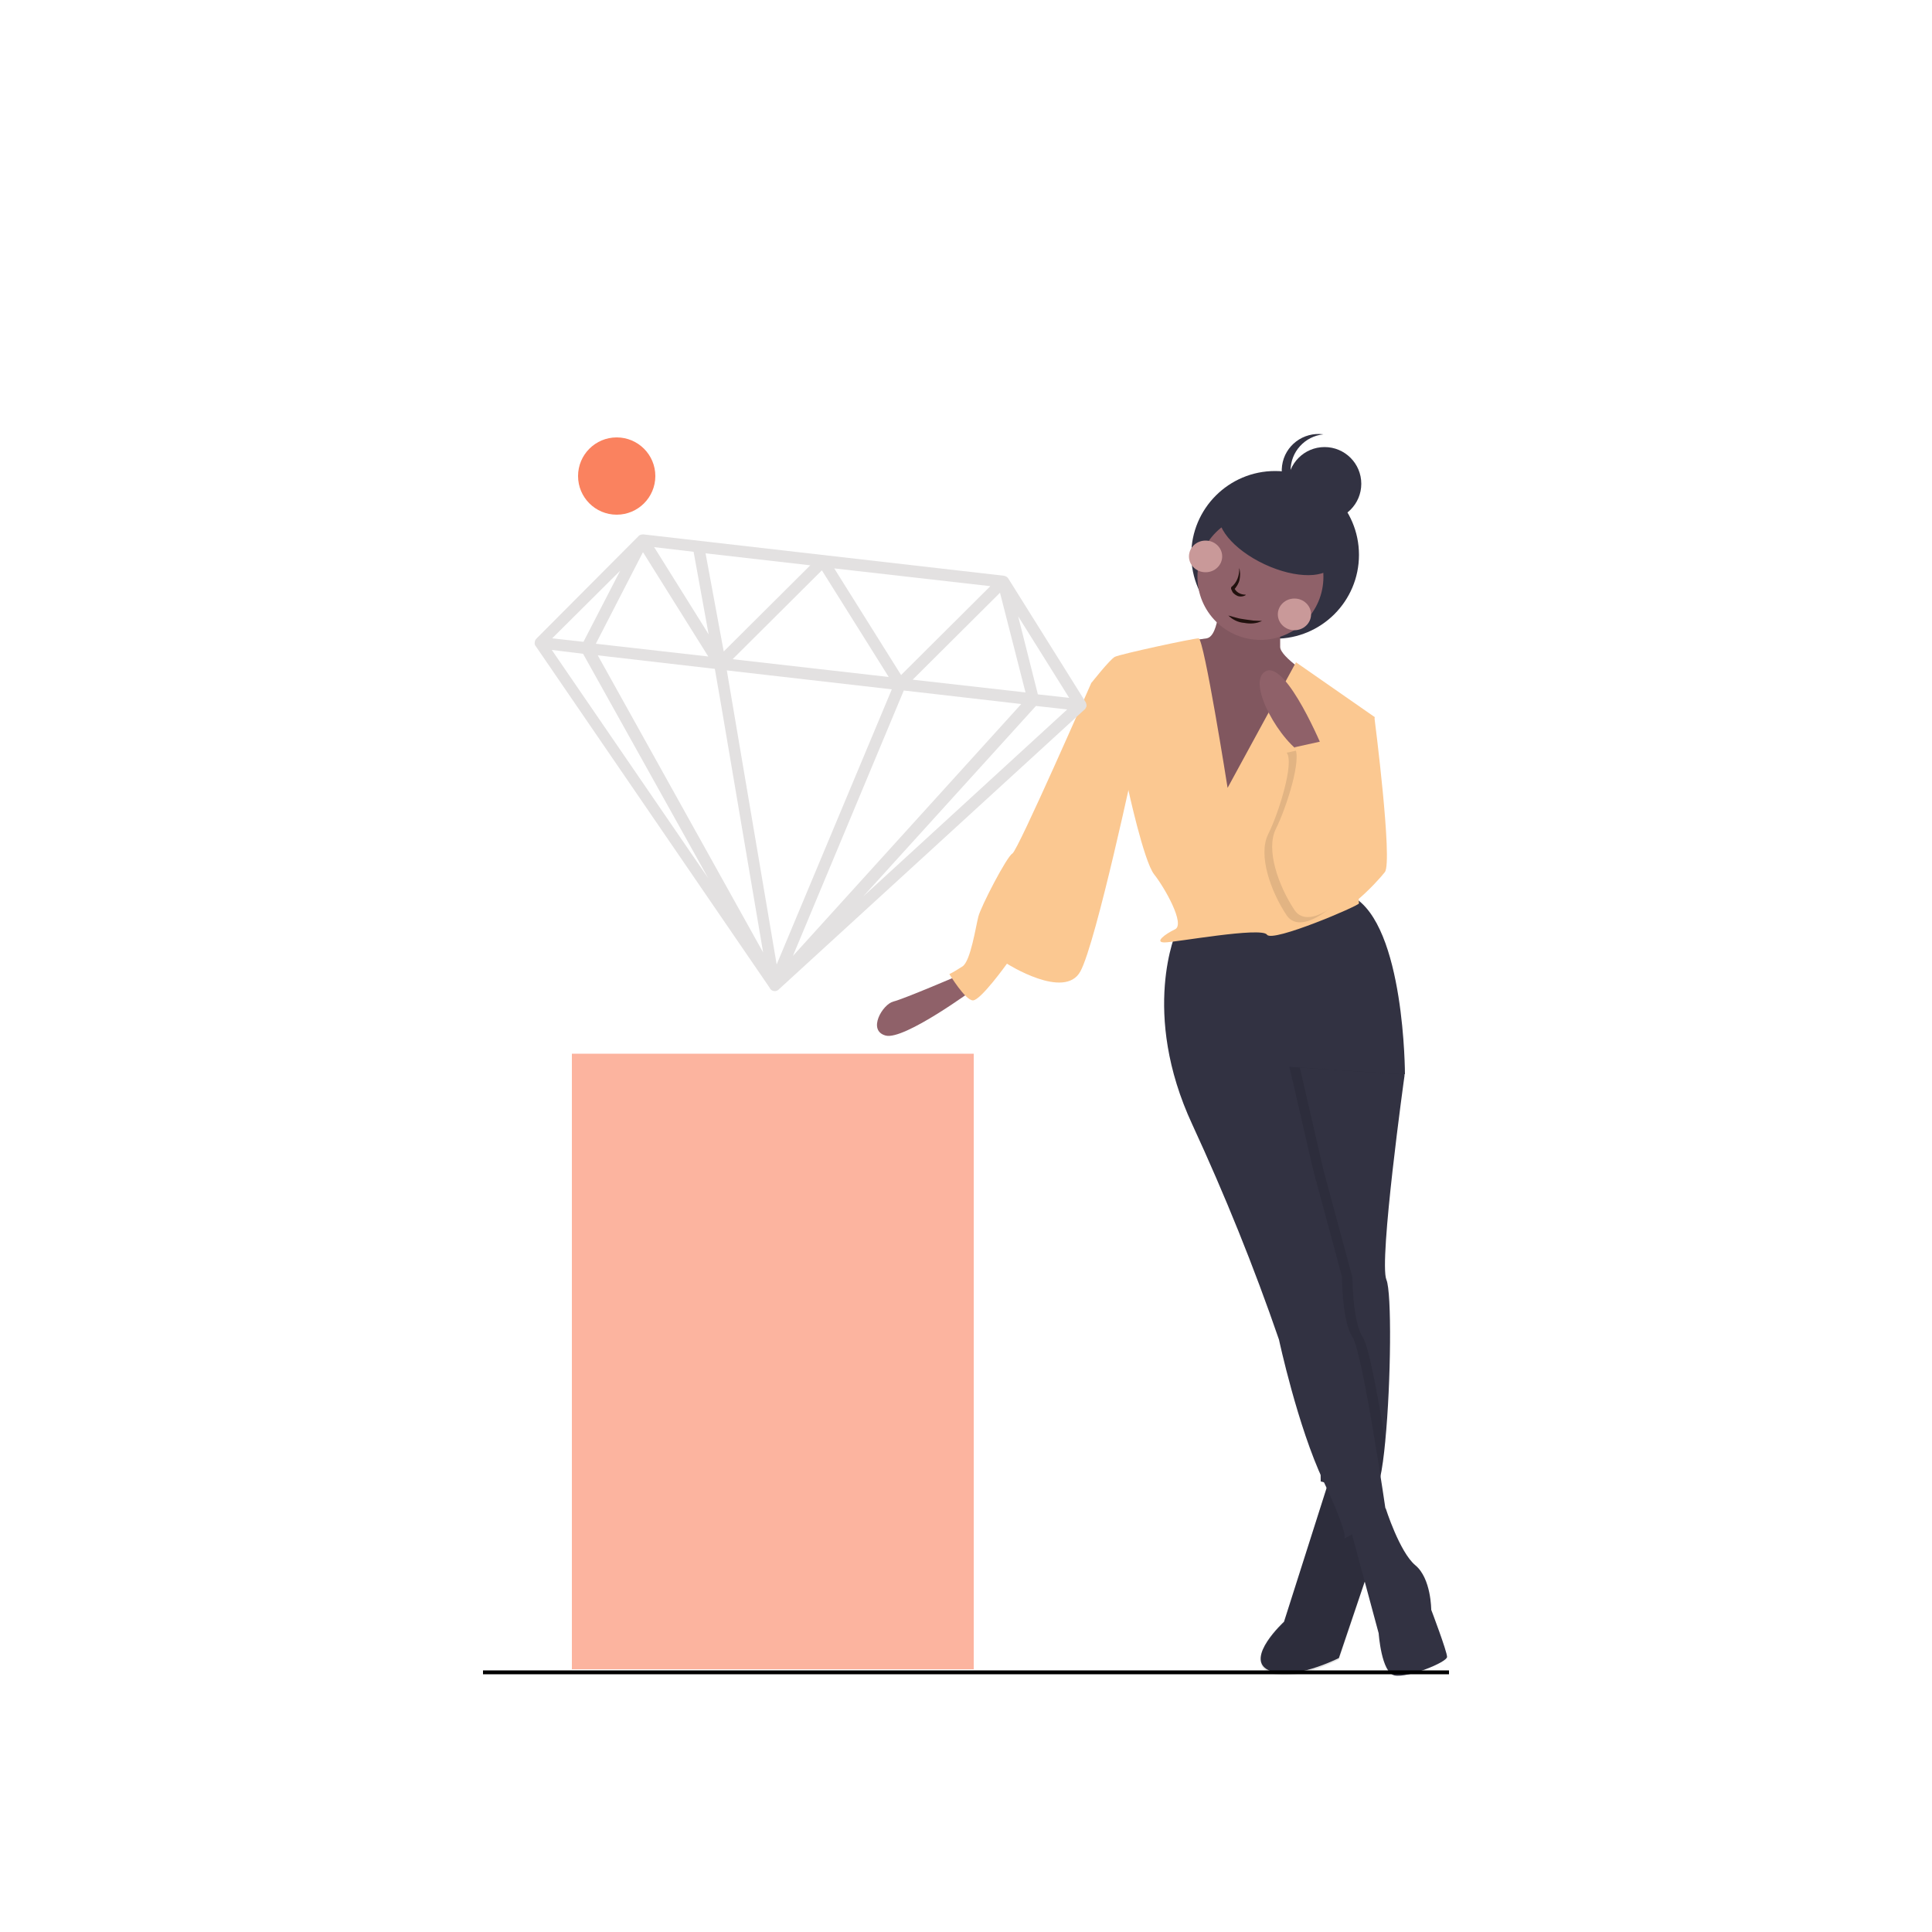 <svg xmlns="http://www.w3.org/2000/svg" xmlns:xlink="http://www.w3.org/1999/xlink" id="Layer_1" x="0px" y="0px" viewBox="0 0 500 500" style="enable-background:new 0 0 500 500;" xml:space="preserve"> <style type="text/css"> .st0{fill:#323242;} .st1{opacity:0.1;enable-background:new ;} .st2{fill:#FBC891;} .st3{fill:#8F6169;} .st4{fill:#FCB49F;} .st5{fill:none;stroke:#000000;stroke-miterlimit:10;} .st6{fill-rule:evenodd;clip-rule:evenodd;fill:#E3E1E1;} .st7{fill:#C99999;} .st8{fill:#FA825F;} .st9{fill:#21110E;} </style> <circle class="st0" cx="330" cy="143.6" r="21.7"></circle> <path class="st0" d="M344.5,381.4l-12.2,38.3c0,0-10.2,9.4-4.1,12.5s18.3-3.1,18.3-3.1l9.5-28.1l-1.4-19.6L344.5,381.4z"></path> <path class="st1" d="M344.5,381.4l-12.2,38.7c0,0-10.2,9.5-4.1,12.6s18.3-3.2,18.3-3.2l9.5-28.5l-1.4-19.8L344.5,381.4z"></path> <path class="st2" d="M345.5,184.3l10.2,1.4c0,0,4.8,37.3,2.7,40s-12.2,13.6-16.3,10.9S345.5,184.3,345.5,184.3z"></path> <path class="st3" d="M248.2,252.4c0,0-14.2,6.1-17,6.8s-6.8,7.5-2,8.8s23.1-12.2,23.1-12.2L248.2,252.4z"></path> <path class="st0" d="M349.3,394.9l7.5,27.8c0,0,0.7,10.2,4.1,10.9s13.6-3.4,13.6-4.8s-4.1-12.2-4.1-12.2s0-8.1-4.1-11.5 s-7.7-14.8-7.7-14.8L349.3,394.9z"></path> <path class="st0" d="M358.8,331.2c1.4,3.2,1.2,26.4-0.3,41.8c-0.7,7.5-1.8,13.2-3.1,13.8l-9.7-2.4l-3.9-1l-0.1-8.4l-0.6-46.5 l-11.5-48.2v-12.2l29.2,2.7l4.6,7.3l0.1,0.2C363.5,278.2,356.8,326.4,358.8,331.2z"></path> <path class="st1" d="M352.7,346.1c1.5,2.2,3.9,15.2,5.8,26.9c-0.7,7.5-1.8,13.2-3.1,13.8l-9.7-2.4l-0.5-1c-1.2-2.6-2.4-5.5-3.5-8.4 l-0.6-46.5l-11.5-48.2v-12.2l29.2,2.7l4.6,7.3l-27-1.8l6.1,26.5l7.5,27.8C350,330.5,350,342,352.7,346.1z"></path> <path class="st0" d="M304.5,240.9c0,0-9.5,21,4.1,50.2c8.4,18.2,15.9,36.7,22.4,55.6c0,0,4.8,22.4,11.5,36.6s5.4,14.9,5.4,14.9 l10.9-6.1c0,0-6.1-42.1-8.8-46.1s-2.7-15.6-2.7-15.6l-7.5-27.8l-6.1-26.5l29.9,2c0,0,0-38.7-13.6-46.1L304.5,240.9z"></path> <path class="st3" d="M315.7,153.7c0,0,0,10.9-3.4,11.5s-10.2,0.7-12.2,4.1s15.6,48.2,15.6,48.2L334,206l6.1-30.5 c0,0-8.8-5.4-8.8-8.1v-12.2L315.7,153.7z"></path> <path class="st1" d="M315.7,153.7c0,0,0,10.9-3.4,11.5s-10.2,0.7-12.2,4.1s15.6,48.2,15.6,48.2L334,206l6.1-30.5 c0,0-8.8-5.4-8.8-8.1v-12.2L315.7,153.7z"></path> <circle class="st3" cx="326.2" cy="149.3" r="16.3"></circle> <path class="st2" d="M317.7,203.9c0,0-6.1-38.7-7.5-38.7s-20.4,4.1-21.7,4.8s-6.1,6.8-6.1,6.8l9.5,27.1c0,0,4.1,19,6.8,22.4 s8.1,12.9,5.4,14.2s-5.4,3.4-2.7,3.4s25.1-4.1,26.5-2s23.8-7.5,23.8-8.1s-2.7-32.6-2.7-32.6l6.8-15.6l-20.4-14.2L317.7,203.9z"></path> <path class="st2" d="M289.2,173.4l-6.8,3.4c0,0-19,43.4-20.4,44.1s-8.1,13.6-8.8,16.3s-2,11.5-4.1,12.9c-1.1,0.7-2.2,1.4-3.4,2 c0,0,4.1,6.8,6.1,6.8s8.8-9.5,8.8-9.5s14.9,9.5,19,2s14.2-55,14.2-55L289.2,173.4z"></path> <path class="st3" d="M342.5,194.1c0,0-9.5-23.1-14.9-20.4s4.1,19,10.2,21.7L342.5,194.1z"></path> <path class="st1" d="M333,194.8l9.5-2.1l2,10.3c0,0,8.8,15.6,6.8,22.4S337.1,243,333,236.9s-7.5-15.6-4.8-21S335,197.5,333,194.8z"></path> <path class="st2" d="M335,193.4l9.5-2.1l2,10.3c0,0,8.8,15.6,6.8,22.4s-14.2,17.7-18.3,11.5s-7.5-15.6-4.8-21S337.1,196.1,335,193.4 z"></path> <ellipse transform="matrix(0.424 -0.906 0.906 0.424 64.376 379.512)" class="st0" cx="330.6" cy="139.1" rx="7.8" ry="16.3"></ellipse> <circle class="st0" cx="342.8" cy="125.2" r="9.5"></circle> <path class="st0" d="M334,121.8c0-4.9,3.7-8.9,8.5-9.4c-5.2-0.7-10,2.9-10.7,8.1c-0.7,5.2,2.9,10,8.1,10.7c0.2,0,0.4,0,0.5,0.1 c0.7,0.1,1.4,0.1,2.1,0C337.7,130.8,334,126.7,334,121.8z"></path> <rect x="148" y="272.7" class="st4" width="104" height="159.3"></rect> <line class="st5" x1="125" y1="432.8" x2="375" y2="432.8"></line> <path class="st6" d="M205.2,247.4l59.1-65.2l-30.4-3.5L205.2,247.4L205.2,247.4z M165.2,138.8c0.3-0.4,0.8-0.5,1.3-0.5l93.3,10.7 c0.5,0.1,0.9,0.3,1.2,0.8l19.9,31.8c0.2,0.3,0.3,0.7,0.3,1.1c-0.1,0.4-0.3,0.8-0.6,1l-79.1,72.4c-0.6,0.6-1.6,0.5-2.1-0.1 c0,0,0,0,0,0c-0.1-0.1-0.1-0.1-0.1-0.2l-60.6-88.5c-0.3-0.3-0.4-0.7-0.3-1.1c0-0.4,0.2-0.7,0.5-1L165.2,138.8L165.2,138.8z M256.3,151.7l-40.4-4.6l17.3,27.6L256.3,151.7z M209.7,146.3l-27.1-3.1l4.7,25.4L209.7,146.3L209.7,146.3z M179.5,142.8l-10.2-1.2 l13,20.8l1.1,1.8L179.5,142.8z M276.2,183.6l-52.8,48.4l44.7-49.3L276.2,183.6z M185,173.1l1.7,9.8l10.8,63.6l-42.8-76.9L185,173.1 L185,173.1z M150.9,169.2l32.4,58.1l-40.5-59.1L150.9,169.2L150.9,169.2z M189.6,170.6l40.4,4.6l-17.3-27.6L189.6,170.6L189.6,170.6 z M142.9,165.2l8.1,0.9l9.5-18.4L142.9,165.2z M183.3,169.9l-16.9-27l-12.2,23.7L183.3,169.9z M268.6,179.7l8.1,0.9l-13.2-21.1 L268.6,179.7L268.6,179.7z M230.8,178.4L201,249.6l-12.9-76.1L230.8,178.4z M236.2,175.9l22.6-22.5l6.6,25.8L236.2,175.9z"></path> <ellipse class="st7" cx="335" cy="159" rx="4.3" ry="4.1"></ellipse> <ellipse class="st7" cx="312" cy="144" rx="4.3" ry="4.1"></ellipse> <circle class="st8" cx="159.6" cy="123.2" r="10"></circle> <g> <path class="st9" d="M320.7,147c0.3,0.9,0.3,2,0.1,3c-0.2,1-0.8,1.9-1.5,2.7l0.1-0.5c0.3,0.5,0.6,0.9,1.1,1.2 c0.5,0.3,1.1,0.5,1.8,0.5c0,0,0.1,0,0.1,0.1c0,0,0,0,0,0c-0.6,0.4-1.5,0.5-2.2,0.2c-0.4-0.2-0.7-0.4-1-0.7 c-0.3-0.3-0.4-0.7-0.6-1.1l0-0.1c0-0.2,0-0.3,0.1-0.4C320.1,150.8,320.8,148.9,320.7,147C320.6,147,320.6,146.9,320.7,147 C320.7,146.9,320.7,146.9,320.7,147z"></path> </g> <g> <path class="st9" d="M317.9,159.3l2.2,0.6c0.7,0.2,1.4,0.3,2.1,0.4c0.7,0.1,1.4,0.2,2.1,0.3c0.7,0,1.4,0.1,2.3,0.1l0,0c0,0,0,0,0,0 c0,0,0,0,0,0c-1.4,0.7-3,0.8-4.6,0.5C320.5,161.1,319,160.4,317.9,159.3C317.8,159.4,317.8,159.3,317.9,159.3 C317.8,159.3,317.8,159.3,317.9,159.3L317.9,159.3z"></path> </g> </svg>